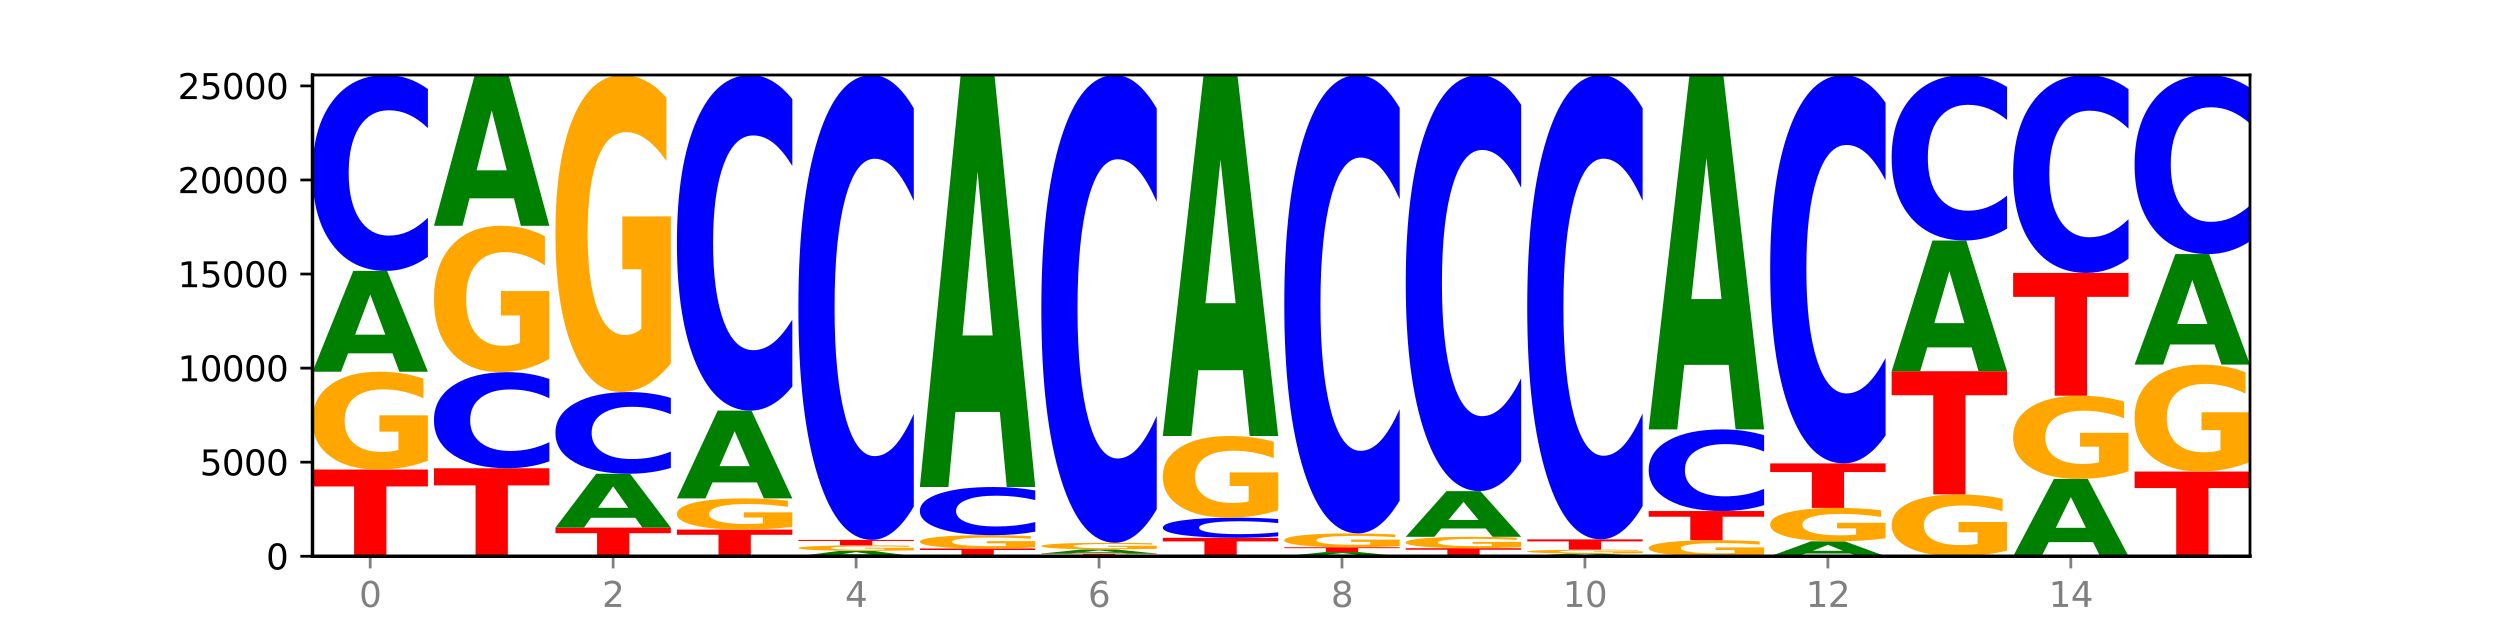 <?xml version="1.0" encoding="utf-8" standalone="no"?>
<!DOCTYPE svg PUBLIC "-//W3C//DTD SVG 1.1//EN"
  "http://www.w3.org/Graphics/SVG/1.1/DTD/svg11.dtd">
<svg xmlns:xlink="http://www.w3.org/1999/xlink" width="720pt" height="180pt" viewBox="0 0 720 180" xmlns="http://www.w3.org/2000/svg" version="1.1">
 <defs>
  <style type="text/css">*{stroke-linejoin: round; stroke-linecap: butt}</style>
 </defs>
 <g id="figure_1">
  <g id="patch_1">
   <path d="M 0 180 
L 720 180 
L 720 0 
L 0 0 
z
" style="fill: #ffffff"/>
  </g>
  <g id="axes_1">
   <g id="patch_2">
    <path d="M 90 160.2 
L 648 160.2 
L 648 21.6 
L 90 21.6 
z
" style="fill: #ffffff"/>
   </g>
   <g id="line2d_1">
    <path d="M 90 160.2 
L 648 160.2 
" clip-path="url(#pcb250b9dc8)" style="fill: none; stroke: #000000; stroke-width: 0.5; stroke-linecap: square"/>
   </g>
   <g id="patch_3">
    <path d="M 90 135.232 
L 123.235 135.232 
L 123.235 140.101 
L 111.278 140.101 
L 111.278 160.2 
L 101.98 160.2 
L 101.98 140.101 
L 90 140.101 
L 90 135.232 
z
" clip-path="url(#pcb250b9dc8)" style="fill: #ff0000"/>
   </g>
   <g id="patch_4">
    <path d="M 123.235 132.682 
Q 119.883 133.957 116.278 134.597 
Q 112.673 135.232 108.83 135.232 
Q 100.145 135.232 95.072 131.437 
Q 90 127.642 90 121.152 
Q 90 114.587 95.162 110.821 
Q 100.331 107.055 109.321 107.055 
Q 112.785 107.055 115.958 107.567 
Q 119.138 108.074 121.954 109.075 
L 121.954 114.692 
Q 119.049 113.405 116.174 112.771 
Q 113.299 112.131 110.409 112.131 
Q 105.061 112.131 102.163 114.47 
Q 99.266 116.804 99.266 121.152 
Q 99.266 125.459 102.059 127.811 
Q 104.852 130.156 109.992 130.156 
Q 111.392 130.156 112.591 130.022 
Q 113.79 129.883 114.744 129.592 
L 114.744 124.318 
L 109.269 124.318 
L 109.269 119.621 
L 123.235 119.621 
L 123.235 132.682 
z
" clip-path="url(#pcb250b9dc8)" style="fill: #ffa600"/>
   </g>
   <g id="patch_5">
    <path d="M 113.022 101.766 
L 100.24 101.766 
L 98.222 107.055 
L 90 107.055 
L 101.742 78.017 
L 111.493 78.017 
L 123.235 107.055 
L 115.02 107.055 
L 113.022 101.766 
z
M 102.279 96.376 
L 110.963 96.376 
L 106.628 84.826 
L 102.279 96.376 
z
" clip-path="url(#pcb250b9dc8)" style="fill: #008000"/>
   </g>
   <g id="patch_6">
    <path d="M 123.235 73.974 
Q 120.455 75.978 117.449 76.992 
Q 114.443 78.017 111.169 78.017 
Q 101.405 78.017 95.702 70.419 
Q 90 62.821 90 49.826 
Q 90 36.785 95.702 29.198 
Q 101.405 21.6 111.169 21.6 
Q 114.443 21.6 117.449 22.626 
Q 120.455 23.639 123.235 25.644 
L 123.235 36.89 
Q 120.43 34.233 117.708 32.998 
Q 114.987 31.762 111.981 31.762 
Q 106.588 31.762 103.498 36.576 
Q 100.417 41.377 100.417 49.826 
Q 100.417 58.24 103.498 63.054 
Q 106.588 67.855 111.981 67.855 
Q 114.987 67.855 117.708 66.62 
Q 120.43 65.373 123.235 62.716 
L 123.235 73.974 
z
" clip-path="url(#pcb250b9dc8)" style="fill: #0000ff"/>
   </g>
   <g id="patch_7">
    <path d="M 124.984 134.858 
L 158.219 134.858 
L 158.219 139.8 
L 146.263 139.8 
L 146.263 160.2 
L 136.964 160.2 
L 136.964 139.8 
L 124.984 139.8 
L 124.984 134.858 
z
" clip-path="url(#pcb250b9dc8)" style="fill: #ff0000"/>
   </g>
   <g id="patch_8">
    <path d="M 158.219 132.874 
Q 155.439 133.857 152.433 134.355 
Q 149.427 134.858 146.153 134.858 
Q 136.389 134.858 130.687 131.13 
Q 124.984 127.402 124.984 121.027 
Q 124.984 114.63 130.687 110.908 
Q 136.389 107.18 146.153 107.18 
Q 149.427 107.18 152.433 107.683 
Q 155.439 108.18 158.219 109.164 
L 158.219 114.681 
Q 155.414 113.378 152.693 112.771 
Q 149.971 112.165 146.965 112.165 
Q 141.573 112.165 138.483 114.527 
Q 135.401 116.882 135.401 121.027 
Q 135.401 125.155 138.483 127.517 
Q 141.573 129.872 146.965 129.872 
Q 149.971 129.872 152.693 129.266 
Q 155.414 128.654 158.219 127.351 
L 158.219 132.874 
z
" clip-path="url(#pcb250b9dc8)" style="fill: #0000ff"/>
   </g>
   <g id="patch_9">
    <path d="M 158.219 103.366 
Q 154.868 105.273 151.263 106.231 
Q 147.657 107.18 143.814 107.18 
Q 135.129 107.18 130.057 101.503 
Q 124.984 95.826 124.984 86.118 
Q 124.984 76.296 130.146 70.663 
Q 135.315 65.029 144.306 65.029 
Q 147.769 65.029 150.942 65.796 
Q 154.123 66.553 156.938 68.051 
L 156.938 76.453 
Q 154.033 74.529 151.158 73.58 
Q 148.283 72.622 145.393 72.622 
Q 140.045 72.622 137.148 76.122 
Q 134.25 79.614 134.25 86.118 
Q 134.25 92.561 137.043 96.078 
Q 139.837 99.587 144.976 99.587 
Q 146.376 99.587 147.576 99.387 
Q 148.775 99.178 149.728 98.743 
L 149.728 90.854 
L 144.254 90.854 
L 144.254 83.828 
L 158.219 83.828 
L 158.219 103.366 
z
" clip-path="url(#pcb250b9dc8)" style="fill: #ffa600"/>
   </g>
   <g id="patch_10">
    <path d="M 148.006 57.118 
L 135.225 57.118 
L 133.206 65.029 
L 124.984 65.029 
L 136.726 21.6 
L 146.477 21.6 
L 158.219 65.029 
L 150.004 65.029 
L 148.006 57.118 
z
M 137.263 49.057 
L 145.947 49.057 
L 141.612 31.783 
L 137.263 49.057 
z
" clip-path="url(#pcb250b9dc8)" style="fill: #008000"/>
   </g>
   <g id="patch_11">
    <path d="M 159.969 151.948 
L 193.204 151.948 
L 193.204 153.557 
L 181.247 153.557 
L 181.247 160.2 
L 171.949 160.2 
L 171.949 153.557 
L 159.969 153.557 
L 159.969 151.948 
z
" clip-path="url(#pcb250b9dc8)" style="fill: #ff0000"/>
   </g>
   <g id="patch_12">
    <path d="M 182.991 149.123 
L 170.209 149.123 
L 168.191 151.948 
L 159.969 151.948 
L 171.711 136.44 
L 181.462 136.44 
L 193.204 151.948 
L 184.988 151.948 
L 182.991 149.123 
z
M 172.248 146.244 
L 180.932 146.244 
L 176.596 140.076 
L 172.248 146.244 
z
" clip-path="url(#pcb250b9dc8)" style="fill: #008000"/>
   </g>
   <g id="patch_13">
    <path d="M 193.204 134.753 
Q 190.424 135.589 187.418 136.012 
Q 184.411 136.44 181.137 136.44 
Q 171.374 136.44 165.671 133.271 
Q 159.969 130.102 159.969 124.684 
Q 159.969 119.245 165.671 116.081 
Q 171.374 112.913 181.137 112.913 
Q 184.411 112.913 187.418 113.34 
Q 190.424 113.763 193.204 114.599 
L 193.204 119.289 
Q 190.399 118.181 187.677 117.666 
Q 184.956 117.151 181.95 117.151 
Q 176.557 117.151 173.467 119.158 
Q 170.386 121.16 170.386 124.684 
Q 170.386 128.192 173.467 130.2 
Q 176.557 132.202 181.95 132.202 
Q 184.956 132.202 187.677 131.687 
Q 190.399 131.167 193.204 130.059 
L 193.204 134.753 
z
" clip-path="url(#pcb250b9dc8)" style="fill: #0000ff"/>
   </g>
   <g id="patch_14">
    <path d="M 193.204 104.651 
Q 189.852 108.782 186.247 110.857 
Q 182.642 112.913 178.798 112.913 
Q 170.113 112.913 165.041 100.614 
Q 159.969 88.316 159.969 67.285 
Q 159.969 46.008 165.13 33.804 
Q 170.3 21.6 179.29 21.6 
Q 182.754 21.6 185.927 23.26 
Q 189.107 24.901 191.923 28.145 
L 191.923 46.347 
Q 189.018 42.179 186.143 40.123 
Q 183.267 38.048 180.377 38.048 
Q 175.029 38.048 172.132 45.631 
Q 169.235 53.194 169.235 67.285 
Q 169.235 81.243 172.028 88.863 
Q 174.821 96.465 179.96 96.465 
Q 181.361 96.465 182.56 96.031 
Q 183.759 95.578 184.712 94.635 
L 184.712 77.546 
L 179.238 77.546 
L 179.238 62.324 
L 193.204 62.324 
L 193.204 104.651 
z
" clip-path="url(#pcb250b9dc8)" style="fill: #ffa600"/>
   </g>
   <g id="patch_15">
    <path d="M 194.953 152.527 
L 228.188 152.527 
L 228.188 154.024 
L 216.231 154.024 
L 216.231 160.2 
L 206.933 160.2 
L 206.933 154.024 
L 194.953 154.024 
L 194.953 152.527 
z
" clip-path="url(#pcb250b9dc8)" style="fill: #ff0000"/>
   </g>
   <g id="patch_16">
    <path d="M 228.188 151.714 
Q 224.836 152.12 221.231 152.325 
Q 217.626 152.527 213.783 152.527 
Q 205.098 152.527 200.025 151.316 
Q 194.953 150.105 194.953 148.033 
Q 194.953 145.937 200.115 144.735 
Q 205.284 143.533 214.274 143.533 
Q 217.738 143.533 220.911 143.696 
Q 224.091 143.858 226.907 144.177 
L 226.907 145.97 
Q 224.002 145.56 221.127 145.357 
Q 218.252 145.153 215.362 145.153 
Q 210.014 145.153 207.116 145.9 
Q 204.219 146.645 204.219 148.033 
Q 204.219 149.408 207.012 150.158 
Q 209.805 150.907 214.945 150.907 
Q 216.345 150.907 217.544 150.864 
Q 218.743 150.82 219.697 150.727 
L 219.697 149.044 
L 214.222 149.044 
L 214.222 147.544 
L 228.188 147.544 
L 228.188 151.714 
z
" clip-path="url(#pcb250b9dc8)" style="fill: #ffa600"/>
   </g>
   <g id="patch_17">
    <path d="M 217.975 138.929 
L 205.193 138.929 
L 203.175 143.533 
L 194.953 143.533 
L 206.695 118.261 
L 216.446 118.261 
L 228.188 143.533 
L 219.973 143.533 
L 217.975 138.929 
z
M 207.232 134.238 
L 215.916 134.238 
L 211.581 124.186 
L 207.232 134.238 
z
" clip-path="url(#pcb250b9dc8)" style="fill: #008000"/>
   </g>
   <g id="patch_18">
    <path d="M 228.188 111.332 
Q 225.408 114.767 222.402 116.504 
Q 219.396 118.261 216.122 118.261 
Q 206.358 118.261 200.655 105.242 
Q 194.953 92.224 194.953 69.96 
Q 194.953 47.617 200.655 34.619 
Q 206.358 21.6 216.122 21.6 
Q 219.396 21.6 222.402 23.357 
Q 225.408 25.094 228.188 28.529 
L 228.188 47.797 
Q 225.383 43.244 222.661 41.128 
Q 219.94 39.011 216.934 39.011 
Q 211.541 39.011 208.451 47.258 
Q 205.37 55.484 205.37 69.96 
Q 205.37 84.377 208.451 92.623 
Q 211.541 100.849 216.934 100.849 
Q 219.94 100.849 222.661 98.733 
Q 225.383 96.596 228.188 92.044 
L 228.188 111.332 
z
" clip-path="url(#pcb250b9dc8)" style="fill: #0000ff"/>
   </g>
   <g id="patch_19">
    <path d="M 252.959 159.917 
L 240.178 159.917 
L 238.159 160.2 
L 229.937 160.2 
L 241.679 158.645 
L 251.43 158.645 
L 263.172 160.2 
L 254.957 160.2 
L 252.959 159.917 
z
M 242.216 159.628 
L 250.9 159.628 
L 246.565 159.01 
L 242.216 159.628 
z
" clip-path="url(#pcb250b9dc8)" style="fill: #008000"/>
   </g>
   <g id="patch_20">
    <path d="M 263.172 158.502 
Q 259.821 158.574 256.216 158.609 
Q 252.61 158.645 248.767 158.645 
Q 240.082 158.645 235.01 158.433 
Q 229.937 158.22 229.937 157.857 
Q 229.937 157.49 235.099 157.279 
Q 240.268 157.068 249.259 157.068 
Q 252.722 157.068 255.895 157.097 
Q 259.076 157.125 261.891 157.181 
L 261.891 157.495 
Q 258.986 157.423 256.111 157.388 
Q 253.236 157.352 250.346 157.352 
Q 244.998 157.352 242.101 157.483 
Q 239.203 157.614 239.203 157.857 
Q 239.203 158.098 241.996 158.23 
Q 244.79 158.361 249.929 158.361 
Q 251.329 158.361 252.529 158.353 
Q 253.728 158.346 254.681 158.329 
L 254.681 158.034 
L 249.207 158.034 
L 249.207 157.771 
L 263.172 157.771 
L 263.172 158.502 
z
" clip-path="url(#pcb250b9dc8)" style="fill: #ffa600"/>
   </g>
   <g id="patch_21">
    <path d="M 229.937 155.486 
L 263.172 155.486 
L 263.172 155.794 
L 251.216 155.794 
L 251.216 157.068 
L 241.917 157.068 
L 241.917 155.794 
L 229.937 155.794 
L 229.937 155.486 
z
" clip-path="url(#pcb250b9dc8)" style="fill: #ff0000"/>
   </g>
   <g id="patch_22">
    <path d="M 263.172 145.889 
Q 260.392 150.646 257.386 153.052 
Q 254.38 155.486 251.106 155.486 
Q 241.342 155.486 235.64 137.454 
Q 229.937 119.422 229.937 88.584 
Q 229.937 57.637 235.64 39.632 
Q 241.342 21.6 251.106 21.6 
Q 254.38 21.6 257.386 24.034 
Q 260.392 26.44 263.172 31.197 
L 263.172 57.886 
Q 260.367 51.58 257.646 48.648 
Q 254.924 45.717 251.918 45.717 
Q 246.526 45.717 243.436 57.139 
Q 240.354 68.533 240.354 88.584 
Q 240.354 108.553 243.436 119.975 
Q 246.526 131.369 251.918 131.369 
Q 254.924 131.369 257.646 128.438 
Q 260.367 125.478 263.172 119.173 
L 263.172 145.889 
z
" clip-path="url(#pcb250b9dc8)" style="fill: #0000ff"/>
   </g>
   <g id="patch_23">
    <path d="M 264.922 157.962 
L 298.157 157.962 
L 298.157 158.399 
L 286.2 158.399 
L 286.2 160.2 
L 276.902 160.2 
L 276.902 158.399 
L 264.922 158.399 
L 264.922 157.962 
z
" clip-path="url(#pcb250b9dc8)" style="fill: #ff0000"/>
   </g>
   <g id="patch_24">
    <path d="M 298.157 157.615 
Q 294.805 157.789 291.2 157.876 
Q 287.595 157.962 283.751 157.962 
Q 275.066 157.962 269.994 157.445 
Q 264.922 156.929 264.922 156.045 
Q 264.922 155.151 270.083 154.639 
Q 275.253 154.126 284.243 154.126 
Q 287.707 154.126 290.88 154.196 
Q 294.06 154.265 296.876 154.401 
L 296.876 155.166 
Q 293.971 154.99 291.096 154.904 
Q 288.22 154.817 285.33 154.817 
Q 279.982 154.817 277.085 155.135 
Q 274.188 155.453 274.188 156.045 
Q 274.188 156.632 276.981 156.952 
Q 279.774 157.271 284.913 157.271 
Q 286.314 157.271 287.513 157.253 
Q 288.712 157.234 289.665 157.194 
L 289.665 156.476 
L 284.191 156.476 
L 284.191 155.837 
L 298.157 155.837 
L 298.157 157.615 
z
" clip-path="url(#pcb250b9dc8)" style="fill: #ffa600"/>
   </g>
   <g id="patch_25">
    <path d="M 298.157 153.132 
Q 295.377 153.625 292.371 153.874 
Q 289.364 154.126 286.09 154.126 
Q 276.327 154.126 270.624 152.258 
Q 264.922 150.391 264.922 147.197 
Q 264.922 143.992 270.624 142.127 
Q 276.327 140.26 286.09 140.26 
Q 289.364 140.26 292.371 140.512 
Q 295.377 140.761 298.157 141.254 
L 298.157 144.018 
Q 295.352 143.365 292.63 143.061 
Q 289.909 142.758 286.903 142.758 
Q 281.51 142.758 278.42 143.94 
Q 275.338 145.121 275.338 147.197 
Q 275.338 149.265 278.42 150.448 
Q 281.51 151.628 286.903 151.628 
Q 289.909 151.628 292.63 151.325 
Q 295.352 151.018 298.157 150.365 
L 298.157 153.132 
z
" clip-path="url(#pcb250b9dc8)" style="fill: #0000ff"/>
   </g>
   <g id="patch_26">
    <path d="M 287.944 118.644 
L 275.162 118.644 
L 273.144 140.26 
L 264.922 140.26 
L 276.664 21.6 
L 286.415 21.6 
L 298.157 140.26 
L 289.941 140.26 
L 287.944 118.644 
z
M 277.2 96.621 
L 285.885 96.621 
L 281.549 49.421 
L 277.2 96.621 
z
" clip-path="url(#pcb250b9dc8)" style="fill: #008000"/>
   </g>
   <g id="patch_27">
    <path d="M 299.906 159.431 
L 333.141 159.431 
L 333.141 159.581 
L 321.184 159.581 
L 321.184 160.2 
L 311.886 160.2 
L 311.886 159.581 
L 299.906 159.581 
L 299.906 159.431 
z
" clip-path="url(#pcb250b9dc8)" style="fill: #ff0000"/>
   </g>
   <g id="patch_28">
    <path d="M 322.928 159.212 
L 310.146 159.212 
L 308.128 159.431 
L 299.906 159.431 
L 311.648 158.233 
L 321.399 158.233 
L 333.141 159.431 
L 324.926 159.431 
L 322.928 159.212 
z
M 312.185 158.99 
L 320.869 158.99 
L 316.534 158.514 
L 312.185 158.99 
z
" clip-path="url(#pcb250b9dc8)" style="fill: #008000"/>
   </g>
   <g id="patch_29">
    <path d="M 333.141 158.06 
Q 329.789 158.147 326.184 158.19 
Q 322.579 158.233 318.736 158.233 
Q 310.051 158.233 304.978 157.975 
Q 299.906 157.718 299.906 157.277 
Q 299.906 156.832 305.068 156.576 
Q 310.237 156.32 319.227 156.32 
Q 322.691 156.32 325.864 156.355 
Q 329.044 156.389 331.86 156.457 
L 331.86 156.839 
Q 328.955 156.751 326.08 156.708 
Q 323.205 156.665 320.315 156.665 
Q 314.967 156.665 312.069 156.824 
Q 309.172 156.982 309.172 157.277 
Q 309.172 157.57 311.965 157.729 
Q 314.758 157.889 319.898 157.889 
Q 321.298 157.889 322.497 157.879 
Q 323.696 157.87 324.65 157.85 
L 324.65 157.492 
L 319.175 157.492 
L 319.175 157.173 
L 333.141 157.173 
L 333.141 158.06 
z
" clip-path="url(#pcb250b9dc8)" style="fill: #ffa600"/>
   </g>
   <g id="patch_30">
    <path d="M 333.141 146.664 
Q 330.361 151.45 327.355 153.871 
Q 324.349 156.32 321.075 156.32 
Q 311.311 156.32 305.608 138.176 
Q 299.906 120.031 299.906 89.002 
Q 299.906 57.861 305.608 39.745 
Q 311.311 21.6 321.075 21.6 
Q 324.349 21.6 327.355 24.049 
Q 330.361 26.47 333.141 31.257 
L 333.141 58.112 
Q 330.336 51.767 327.614 48.817 
Q 324.893 45.867 321.887 45.867 
Q 316.494 45.867 313.404 57.36 
Q 310.323 68.826 310.323 89.002 
Q 310.323 109.094 313.404 120.588 
Q 316.494 132.053 321.887 132.053 
Q 324.893 132.053 327.614 129.104 
Q 330.336 126.126 333.141 119.781 
L 333.141 146.664 
z
" clip-path="url(#pcb250b9dc8)" style="fill: #0000ff"/>
   </g>
   <g id="patch_31">
    <path d="M 334.89 154.879 
L 368.125 154.879 
L 368.125 155.917 
L 356.168 155.917 
L 356.168 160.2 
L 346.87 160.2 
L 346.87 155.917 
L 334.89 155.917 
L 334.89 154.879 
z
" clip-path="url(#pcb250b9dc8)" style="fill: #ff0000"/>
   </g>
   <g id="patch_32">
    <path d="M 368.125 154.463 
Q 365.345 154.669 362.339 154.774 
Q 359.333 154.879 356.059 154.879 
Q 346.295 154.879 340.593 154.098 
Q 334.89 153.317 334.89 151.982 
Q 334.89 150.642 340.593 149.862 
Q 346.295 149.081 356.059 149.081 
Q 359.333 149.081 362.339 149.187 
Q 365.345 149.291 368.125 149.497 
L 368.125 150.653 
Q 365.32 150.379 362.599 150.253 
Q 359.877 150.126 356.871 150.126 
Q 351.479 150.126 348.389 150.62 
Q 345.307 151.114 345.307 151.982 
Q 345.307 152.847 348.389 153.341 
Q 351.479 153.835 356.871 153.835 
Q 359.877 153.835 362.599 153.708 
Q 365.32 153.58 368.125 153.307 
L 368.125 154.463 
z
" clip-path="url(#pcb250b9dc8)" style="fill: #0000ff"/>
   </g>
   <g id="patch_33">
    <path d="M 368.125 146.954 
Q 364.774 148.017 361.169 148.552 
Q 357.563 149.081 353.72 149.081 
Q 345.035 149.081 339.963 145.914 
Q 334.89 142.747 334.89 137.33 
Q 334.89 131.851 340.052 128.708 
Q 345.221 125.565 354.212 125.565 
Q 357.675 125.565 360.848 125.992 
Q 364.029 126.415 366.844 127.251 
L 366.844 131.938 
Q 363.939 130.865 361.064 130.335 
Q 358.189 129.801 355.299 129.801 
Q 349.951 129.801 347.054 131.754 
Q 344.156 133.702 344.156 137.33 
Q 344.156 140.925 346.949 142.888 
Q 349.743 144.845 354.882 144.845 
Q 356.282 144.845 357.482 144.734 
Q 358.681 144.617 359.634 144.374 
L 359.634 139.973 
L 354.159 139.973 
L 354.159 136.053 
L 368.125 136.053 
L 368.125 146.954 
z
" clip-path="url(#pcb250b9dc8)" style="fill: #ffa600"/>
   </g>
   <g id="patch_34">
    <path d="M 357.912 106.626 
L 345.131 106.626 
L 343.112 125.565 
L 334.89 125.565 
L 346.632 21.6 
L 356.383 21.6 
L 368.125 125.565 
L 359.91 125.565 
L 357.912 106.626 
z
M 347.169 87.33 
L 355.853 87.33 
L 351.518 45.976 
L 347.169 87.33 
z
" clip-path="url(#pcb250b9dc8)" style="fill: #008000"/>
   </g>
   <g id="patch_35">
    <path d="M 392.897 159.979 
L 380.115 159.979 
L 378.097 160.2 
L 369.875 160.2 
L 381.617 158.986 
L 391.368 158.986 
L 403.11 160.2 
L 394.894 160.2 
L 392.897 159.979 
z
M 382.153 159.754 
L 390.838 159.754 
L 386.502 159.271 
L 382.153 159.754 
z
" clip-path="url(#pcb250b9dc8)" style="fill: #008000"/>
   </g>
   <g id="patch_36">
    <path d="M 369.875 157.605 
L 403.11 157.605 
L 403.11 157.874 
L 391.153 157.874 
L 391.153 158.986 
L 381.855 158.986 
L 381.855 157.874 
L 369.875 157.874 
L 369.875 157.605 
z
" clip-path="url(#pcb250b9dc8)" style="fill: #ff0000"/>
   </g>
   <g id="patch_37">
    <path d="M 403.11 157.244 
Q 399.758 157.424 396.153 157.515 
Q 392.548 157.605 388.704 157.605 
Q 380.019 157.605 374.947 157.068 
Q 369.875 156.532 369.875 155.614 
Q 369.875 154.686 375.036 154.154 
Q 380.206 153.622 389.196 153.622 
Q 392.66 153.622 395.833 153.694 
Q 399.013 153.766 401.829 153.907 
L 401.829 154.701 
Q 398.924 154.519 396.049 154.43 
Q 393.173 154.339 390.283 154.339 
Q 384.935 154.339 382.038 154.67 
Q 379.141 155 379.141 155.614 
Q 379.141 156.223 381.934 156.556 
Q 384.727 156.887 389.866 156.887 
Q 391.267 156.887 392.466 156.868 
Q 393.665 156.848 394.618 156.807 
L 394.618 156.062 
L 389.144 156.062 
L 389.144 155.398 
L 403.11 155.398 
L 403.11 157.244 
z
" clip-path="url(#pcb250b9dc8)" style="fill: #ffa600"/>
   </g>
   <g id="patch_38">
    <path d="M 403.11 144.159 
Q 400.33 148.849 397.324 151.222 
Q 394.317 153.622 391.043 153.622 
Q 381.28 153.622 375.577 135.841 
Q 369.875 118.06 369.875 87.652 
Q 369.875 57.135 375.577 39.381 
Q 381.28 21.6 391.043 21.6 
Q 394.317 21.6 397.324 24 
Q 400.33 26.373 403.11 31.063 
L 403.11 57.38 
Q 400.305 51.162 397.583 48.272 
Q 394.862 45.381 391.856 45.381 
Q 386.463 45.381 383.373 56.644 
Q 380.291 67.88 380.291 87.652 
Q 380.291 107.342 383.373 118.605 
Q 386.463 129.841 391.856 129.841 
Q 394.862 129.841 397.583 126.95 
Q 400.305 124.032 403.11 117.814 
L 403.11 144.159 
z
" clip-path="url(#pcb250b9dc8)" style="fill: #0000ff"/>
   </g>
   <g id="patch_39">
    <path d="M 404.859 157.875 
L 438.094 157.875 
L 438.094 158.329 
L 426.137 158.329 
L 426.137 160.2 
L 416.839 160.2 
L 416.839 158.329 
L 404.859 158.329 
L 404.859 157.875 
z
" clip-path="url(#pcb250b9dc8)" style="fill: #ff0000"/>
   </g>
   <g id="patch_40">
    <path d="M 438.094 157.579 
Q 434.742 157.727 431.137 157.802 
Q 427.532 157.875 423.689 157.875 
Q 415.004 157.875 409.931 157.434 
Q 404.859 156.992 404.859 156.237 
Q 404.859 155.474 410.021 155.035 
Q 415.19 154.597 424.18 154.597 
Q 427.644 154.597 430.817 154.657 
Q 433.997 154.716 436.813 154.832 
L 436.813 155.486 
Q 433.908 155.336 431.033 155.262 
Q 428.158 155.188 425.268 155.188 
Q 419.92 155.188 417.022 155.46 
Q 414.125 155.732 414.125 156.237 
Q 414.125 156.738 416.918 157.012 
Q 419.711 157.285 424.851 157.285 
Q 426.251 157.285 427.45 157.269 
Q 428.649 157.253 429.603 157.219 
L 429.603 156.606 
L 424.128 156.606 
L 424.128 156.059 
L 438.094 156.059 
L 438.094 157.579 
z
" clip-path="url(#pcb250b9dc8)" style="fill: #ffa600"/>
   </g>
   <g id="patch_41">
    <path d="M 427.881 152.201 
L 415.099 152.201 
L 413.081 154.597 
L 404.859 154.597 
L 416.601 141.441 
L 426.352 141.441 
L 438.094 154.597 
L 429.879 154.597 
L 427.881 152.201 
z
M 417.138 149.759 
L 425.822 149.759 
L 421.487 144.526 
L 417.138 149.759 
z
" clip-path="url(#pcb250b9dc8)" style="fill: #008000"/>
   </g>
   <g id="patch_42">
    <path d="M 438.094 132.851 
Q 435.314 137.109 432.308 139.263 
Q 429.302 141.441 426.028 141.441 
Q 416.264 141.441 410.561 125.301 
Q 404.859 109.16 404.859 81.558 
Q 404.859 53.856 410.561 37.741 
Q 416.264 21.6 426.028 21.6 
Q 429.302 21.6 432.308 23.778 
Q 435.314 25.932 438.094 30.19 
L 438.094 54.079 
Q 435.289 48.435 432.567 45.811 
Q 429.846 43.187 426.84 43.187 
Q 421.447 43.187 418.357 53.411 
Q 415.276 63.61 415.276 81.558 
Q 415.276 99.431 418.357 109.655 
Q 421.447 119.854 426.84 119.854 
Q 429.846 119.854 432.567 117.23 
Q 435.289 114.581 438.094 108.937 
L 438.094 132.851 
z
" clip-path="url(#pcb250b9dc8)" style="fill: #0000ff"/>
   </g>
   <g id="patch_43">
    <path d="M 462.865 160.056 
L 450.084 160.056 
L 448.065 160.2 
L 439.843 160.2 
L 451.585 159.409 
L 461.336 159.409 
L 473.078 160.2 
L 464.863 160.2 
L 462.865 160.056 
z
M 452.122 159.909 
L 460.806 159.909 
L 456.471 159.594 
L 452.122 159.909 
z
" clip-path="url(#pcb250b9dc8)" style="fill: #008000"/>
   </g>
   <g id="patch_44">
    <path d="M 473.078 159.308 
Q 469.727 159.359 466.121 159.384 
Q 462.516 159.409 458.673 159.409 
Q 449.988 159.409 444.916 159.259 
Q 439.843 159.11 439.843 158.854 
Q 439.843 158.595 445.005 158.447 
Q 450.174 158.298 459.165 158.298 
Q 462.628 158.298 465.801 158.318 
Q 468.982 158.338 471.797 158.378 
L 471.797 158.599 
Q 468.892 158.548 466.017 158.523 
Q 463.142 158.498 460.252 158.498 
Q 454.904 158.498 452.007 158.59 
Q 449.109 158.682 449.109 158.854 
Q 449.109 159.024 451.902 159.116 
Q 454.696 159.209 459.835 159.209 
Q 461.235 159.209 462.434 159.204 
Q 463.634 159.198 464.587 159.187 
L 464.587 158.979 
L 459.112 158.979 
L 459.112 158.793 
L 473.078 158.793 
L 473.078 159.308 
z
" clip-path="url(#pcb250b9dc8)" style="fill: #ffa600"/>
   </g>
   <g id="patch_45">
    <path d="M 439.843 155.34 
L 473.078 155.34 
L 473.078 155.917 
L 461.121 155.917 
L 461.121 158.298 
L 451.823 158.298 
L 451.823 155.917 
L 439.843 155.917 
L 439.843 155.34 
z
" clip-path="url(#pcb250b9dc8)" style="fill: #ff0000"/>
   </g>
   <g id="patch_46">
    <path d="M 473.078 145.753 
Q 470.298 150.505 467.292 152.908 
Q 464.286 155.34 461.012 155.34 
Q 451.248 155.34 445.546 137.327 
Q 439.843 119.315 439.843 88.511 
Q 439.843 57.597 445.546 39.612 
Q 451.248 21.6 461.012 21.6 
Q 464.286 21.6 467.292 24.031 
Q 470.298 26.435 473.078 31.186 
L 473.078 57.846 
Q 470.273 51.547 467.552 48.619 
Q 464.83 45.69 461.824 45.69 
Q 456.432 45.69 453.342 57.1 
Q 450.26 68.482 450.26 88.511 
Q 450.26 108.458 453.342 119.867 
Q 456.432 131.249 461.824 131.249 
Q 464.83 131.249 467.552 128.321 
Q 470.273 125.365 473.078 119.066 
L 473.078 145.753 
z
" clip-path="url(#pcb250b9dc8)" style="fill: #0000ff"/>
   </g>
   <g id="patch_47">
    <path d="M 508.063 159.782 
Q 504.711 159.991 501.106 160.096 
Q 497.501 160.2 493.657 160.2 
Q 484.972 160.2 479.9 159.578 
Q 474.828 158.956 474.828 157.893 
Q 474.828 156.817 479.989 156.2 
Q 485.159 155.583 494.149 155.583 
Q 497.612 155.583 500.786 155.667 
Q 503.966 155.75 506.782 155.914 
L 506.782 156.835 
Q 503.877 156.624 501.002 156.52 
Q 498.126 156.415 495.236 156.415 
Q 489.888 156.415 486.991 156.798 
Q 484.093 157.181 484.093 157.893 
Q 484.093 158.599 486.887 158.984 
Q 489.68 159.368 494.819 159.368 
Q 496.22 159.368 497.419 159.346 
Q 498.618 159.324 499.571 159.276 
L 499.571 158.412 
L 494.097 158.412 
L 494.097 157.642 
L 508.063 157.642 
L 508.063 159.782 
z
" clip-path="url(#pcb250b9dc8)" style="fill: #ffa600"/>
   </g>
   <g id="patch_48">
    <path d="M 474.828 147.179 
L 508.063 147.179 
L 508.063 148.818 
L 496.106 148.818 
L 496.106 155.583 
L 486.808 155.583 
L 486.808 148.818 
L 474.828 148.818 
L 474.828 147.179 
z
" clip-path="url(#pcb250b9dc8)" style="fill: #ff0000"/>
   </g>
   <g id="patch_49">
    <path d="M 508.063 145.494 
Q 505.283 146.329 502.276 146.752 
Q 499.27 147.179 495.996 147.179 
Q 486.233 147.179 480.53 144.013 
Q 474.828 140.846 474.828 135.431 
Q 474.828 129.997 480.53 126.835 
Q 486.233 123.668 495.996 123.668 
Q 499.27 123.668 502.276 124.096 
Q 505.283 124.518 508.063 125.354 
L 508.063 130.04 
Q 505.258 128.933 502.536 128.418 
Q 499.815 127.903 496.808 127.903 
Q 491.416 127.903 488.326 129.909 
Q 485.244 131.91 485.244 135.431 
Q 485.244 138.938 488.326 140.943 
Q 491.416 142.944 496.808 142.944 
Q 499.815 142.944 502.536 142.43 
Q 505.258 141.91 508.063 140.803 
L 508.063 145.494 
z
" clip-path="url(#pcb250b9dc8)" style="fill: #0000ff"/>
   </g>
   <g id="patch_50">
    <path d="M 497.85 105.075 
L 485.068 105.075 
L 483.05 123.668 
L 474.828 123.668 
L 486.57 21.6 
L 496.321 21.6 
L 508.063 123.668 
L 499.847 123.668 
L 497.85 105.075 
z
M 487.106 86.131 
L 495.791 86.131 
L 491.455 45.531 
L 487.106 86.131 
z
" clip-path="url(#pcb250b9dc8)" style="fill: #008000"/>
   </g>
   <g id="patch_51">
    <path d="M 532.834 159.418 
L 520.052 159.418 
L 518.034 160.2 
L 509.812 160.2 
L 521.554 155.909 
L 531.305 155.909 
L 543.047 160.2 
L 534.832 160.2 
L 532.834 159.418 
z
M 522.091 158.622 
L 530.775 158.622 
L 526.44 156.915 
L 522.091 158.622 
z
" clip-path="url(#pcb250b9dc8)" style="fill: #008000"/>
   </g>
   <g id="patch_52">
    <path d="M 543.047 155.037 
Q 539.695 155.473 536.09 155.692 
Q 532.485 155.909 528.642 155.909 
Q 519.957 155.909 514.884 154.611 
Q 509.812 153.313 509.812 151.094 
Q 509.812 148.85 514.974 147.562 
Q 520.143 146.274 529.133 146.274 
Q 532.597 146.274 535.77 146.45 
Q 538.95 146.623 541.766 146.965 
L 541.766 148.885 
Q 538.861 148.446 535.986 148.229 
Q 533.111 148.01 530.221 148.01 
Q 524.873 148.01 521.975 148.81 
Q 519.078 149.608 519.078 151.094 
Q 519.078 152.567 521.871 153.371 
Q 524.664 154.173 529.804 154.173 
Q 531.204 154.173 532.403 154.127 
Q 533.602 154.08 534.556 153.98 
L 534.556 152.177 
L 529.081 152.177 
L 529.081 150.571 
L 543.047 150.571 
L 543.047 155.037 
z
" clip-path="url(#pcb250b9dc8)" style="fill: #ffa600"/>
   </g>
   <g id="patch_53">
    <path d="M 509.812 133.46 
L 543.047 133.46 
L 543.047 135.959 
L 531.09 135.959 
L 531.09 146.274 
L 521.792 146.274 
L 521.792 135.959 
L 509.812 135.959 
L 509.812 133.46 
z
" clip-path="url(#pcb250b9dc8)" style="fill: #ff0000"/>
   </g>
   <g id="patch_54">
    <path d="M 543.047 125.442 
Q 540.267 129.416 537.261 131.426 
Q 534.255 133.46 530.981 133.46 
Q 521.217 133.46 515.514 118.394 
Q 509.812 103.328 509.812 77.564 
Q 509.812 51.708 515.514 36.666 
Q 521.217 21.6 530.981 21.6 
Q 534.255 21.6 537.261 23.633 
Q 540.267 25.644 543.047 29.618 
L 543.047 51.916 
Q 540.242 46.648 537.52 44.198 
Q 534.799 41.749 531.793 41.749 
Q 526.4 41.749 523.31 51.292 
Q 520.229 60.812 520.229 77.564 
Q 520.229 94.248 523.31 103.791 
Q 526.4 113.311 531.793 113.311 
Q 534.799 113.311 537.52 110.861 
Q 540.242 108.389 543.047 103.121 
L 543.047 125.442 
z
" clip-path="url(#pcb250b9dc8)" style="fill: #0000ff"/>
   </g>
   <g id="patch_55">
    <path d="M 578.031 158.588 
Q 574.68 159.394 571.074 159.799 
Q 567.469 160.2 563.626 160.2 
Q 554.941 160.2 549.869 157.8 
Q 544.796 155.4 544.796 151.295 
Q 544.796 147.142 549.958 144.76 
Q 555.127 142.379 564.118 142.379 
Q 567.581 142.379 570.754 142.702 
Q 573.935 143.023 576.75 143.656 
L 576.75 147.208 
Q 573.845 146.395 570.97 145.994 
Q 568.095 145.589 565.205 145.589 
Q 559.857 145.589 556.96 147.069 
Q 554.062 148.545 554.062 151.295 
Q 554.062 154.019 556.855 155.506 
Q 559.649 156.99 564.788 156.99 
Q 566.188 156.99 567.387 156.905 
Q 568.587 156.817 569.54 156.633 
L 569.54 153.297 
L 564.065 153.297 
L 564.065 150.327 
L 578.031 150.327 
L 578.031 158.588 
z
" clip-path="url(#pcb250b9dc8)" style="fill: #ffa600"/>
   </g>
   <g id="patch_56">
    <path d="M 544.796 106.914 
L 578.031 106.914 
L 578.031 113.831 
L 566.074 113.831 
L 566.074 142.379 
L 556.776 142.379 
L 556.776 113.831 
L 544.796 113.831 
L 544.796 106.914 
z
" clip-path="url(#pcb250b9dc8)" style="fill: #ff0000"/>
   </g>
   <g id="patch_57">
    <path d="M 567.818 100.056 
L 555.037 100.056 
L 553.018 106.914 
L 544.796 106.914 
L 556.538 69.267 
L 566.289 69.267 
L 578.031 106.914 
L 569.816 106.914 
L 567.818 100.056 
z
M 557.075 93.069 
L 565.759 93.069 
L 561.424 78.094 
L 557.075 93.069 
z
" clip-path="url(#pcb250b9dc8)" style="fill: #008000"/>
   </g>
   <g id="patch_58">
    <path d="M 578.031 65.85 
Q 575.251 67.543 572.245 68.4 
Q 569.239 69.267 565.965 69.267 
Q 556.201 69.267 550.499 62.847 
Q 544.796 56.427 544.796 45.448 
Q 544.796 34.43 550.499 28.02 
Q 556.201 21.6 565.965 21.6 
Q 569.239 21.6 572.245 22.466 
Q 575.251 23.323 578.031 25.017 
L 578.031 34.519 
Q 575.226 32.274 572.505 31.23 
Q 569.783 30.186 566.777 30.186 
Q 561.384 30.186 558.295 34.253 
Q 555.213 38.309 555.213 45.448 
Q 555.213 52.557 558.295 56.624 
Q 561.384 60.681 566.777 60.681 
Q 569.783 60.681 572.505 59.637 
Q 575.226 58.583 578.031 56.338 
L 578.031 65.85 
z
" clip-path="url(#pcb250b9dc8)" style="fill: #0000ff"/>
   </g>
   <g id="patch_59">
    <path d="M 602.803 156.143 
L 590.021 156.143 
L 588.003 160.2 
L 579.781 160.2 
L 591.523 137.93 
L 601.274 137.93 
L 613.016 160.2 
L 604.8 160.2 
L 602.803 156.143 
z
M 592.059 152.01 
L 600.744 152.01 
L 596.408 143.151 
L 592.059 152.01 
z
" clip-path="url(#pcb250b9dc8)" style="fill: #008000"/>
   </g>
   <g id="patch_60">
    <path d="M 613.016 135.762 
Q 609.664 136.846 606.059 137.39 
Q 602.454 137.93 598.61 137.93 
Q 589.925 137.93 584.853 134.702 
Q 579.781 131.474 579.781 125.954 
Q 579.781 120.37 584.942 117.167 
Q 590.112 113.964 599.102 113.964 
Q 602.565 113.964 605.739 114.4 
Q 608.919 114.83 611.735 115.682 
L 611.735 120.459 
Q 608.83 119.365 605.955 118.825 
Q 603.079 118.281 600.189 118.281 
Q 594.841 118.281 591.944 120.271 
Q 589.046 122.256 589.046 125.954 
Q 589.046 129.618 591.84 131.618 
Q 594.633 133.613 599.772 133.613 
Q 601.173 133.613 602.372 133.499 
Q 603.571 133.38 604.524 133.133 
L 604.524 128.647 
L 599.05 128.647 
L 599.05 124.652 
L 613.016 124.652 
L 613.016 135.762 
z
" clip-path="url(#pcb250b9dc8)" style="fill: #ffa600"/>
   </g>
   <g id="patch_61">
    <path d="M 579.781 78.603 
L 613.016 78.603 
L 613.016 85.499 
L 601.059 85.499 
L 601.059 113.964 
L 591.761 113.964 
L 591.761 85.499 
L 579.781 85.499 
L 579.781 78.603 
z
" clip-path="url(#pcb250b9dc8)" style="fill: #ff0000"/>
   </g>
   <g id="patch_62">
    <path d="M 613.016 74.517 
Q 610.236 76.542 607.229 77.566 
Q 604.223 78.603 600.949 78.603 
Q 591.186 78.603 585.483 70.925 
Q 579.781 63.248 579.781 50.119 
Q 579.781 36.943 585.483 29.277 
Q 591.186 21.6 600.949 21.6 
Q 604.223 21.6 607.229 22.636 
Q 610.236 23.661 613.016 25.686 
L 613.016 37.049 
Q 610.21 34.364 607.489 33.116 
Q 604.768 31.868 601.761 31.868 
Q 596.369 31.868 593.279 36.731 
Q 590.197 41.582 590.197 50.119 
Q 590.197 58.621 593.279 63.484 
Q 596.369 68.335 601.761 68.335 
Q 604.768 68.335 607.489 67.087 
Q 610.21 65.827 613.016 63.142 
L 613.016 74.517 
z
" clip-path="url(#pcb250b9dc8)" style="fill: #0000ff"/>
   </g>
   <g id="patch_63">
    <path d="M 614.765 135.795 
L 648 135.795 
L 648 140.555 
L 636.043 140.555 
L 636.043 160.2 
L 626.745 160.2 
L 626.745 140.555 
L 614.765 140.555 
L 614.765 135.795 
z
" clip-path="url(#pcb250b9dc8)" style="fill: #ff0000"/>
   </g>
   <g id="patch_64">
    <path d="M 648 133.01 
Q 644.648 134.402 641.043 135.102 
Q 637.438 135.795 633.595 135.795 
Q 624.91 135.795 619.837 131.649 
Q 614.765 127.503 614.765 120.413 
Q 614.765 113.241 619.927 109.127 
Q 625.096 105.013 634.086 105.013 
Q 637.55 105.013 640.723 105.572 
Q 643.903 106.125 646.719 107.219 
L 646.719 113.355 
Q 643.814 111.95 640.939 111.257 
Q 638.064 110.557 635.174 110.557 
Q 629.826 110.557 626.928 113.114 
Q 624.031 115.663 624.031 120.413 
Q 624.031 125.119 626.824 127.688 
Q 629.617 130.25 634.757 130.25 
Q 636.157 130.25 637.356 130.104 
Q 638.555 129.951 639.509 129.633 
L 639.509 123.872 
L 634.034 123.872 
L 634.034 118.741 
L 648 118.741 
L 648 133.01 
z
" clip-path="url(#pcb250b9dc8)" style="fill: #ffa600"/>
   </g>
   <g id="patch_65">
    <path d="M 637.787 99.213 
L 625.005 99.213 
L 622.987 105.013 
L 614.765 105.013 
L 626.507 73.179 
L 636.258 73.179 
L 648 105.013 
L 639.785 105.013 
L 637.787 99.213 
z
M 627.044 93.305 
L 635.728 93.305 
L 631.393 80.643 
L 627.044 93.305 
z
" clip-path="url(#pcb250b9dc8)" style="fill: #008000"/>
   </g>
   <g id="patch_66">
    <path d="M 648 69.482 
Q 645.22 71.314 642.214 72.241 
Q 639.208 73.179 635.934 73.179 
Q 626.17 73.179 620.467 66.232 
Q 614.765 59.285 614.765 47.405 
Q 614.765 35.483 620.467 28.547 
Q 626.17 21.6 635.934 21.6 
Q 639.208 21.6 642.214 22.538 
Q 645.22 23.465 648 25.297 
L 648 35.579 
Q 645.195 33.15 642.473 32.02 
Q 639.752 30.891 636.746 30.891 
Q 631.353 30.891 628.263 35.291 
Q 625.182 39.681 625.182 47.405 
Q 625.182 55.098 628.263 59.498 
Q 631.353 63.888 636.746 63.888 
Q 639.752 63.888 642.473 62.759 
Q 645.195 61.619 648 59.189 
L 648 69.482 
z
" clip-path="url(#pcb250b9dc8)" style="fill: #0000ff"/>
   </g>
   <g id="matplotlib.axis_1">
    <g id="xtick_1">
     <g id="line2d_2">
      <defs>
       <path id="m0d3c9cd82c" d="M 0 0 
L 0 3.5 
" style="stroke: #808080; stroke-width: 0.8"/>
      </defs>
      <g>
       <use xlink:href="#m0d3c9cd82c" x="106.618" y="160.2" style="fill: #808080; stroke: #808080; stroke-width: 0.8"/>
      </g>
     </g>
     <g id="text_1">
      <!-- 0 -->
      <g style="fill: #808080" transform="translate(103.436 174.798) scale(0.1 -0.1)">
       <defs>
        <path id="DejaVuSans-30" d="M 2034 4250 
Q 1547 4250 1301 3770 
Q 1056 3291 1056 2328 
Q 1056 1369 1301 889 
Q 1547 409 2034 409 
Q 2525 409 2770 889 
Q 3016 1369 3016 2328 
Q 3016 3291 2770 3770 
Q 2525 4250 2034 4250 
z
M 2034 4750 
Q 2819 4750 3233 4129 
Q 3647 3509 3647 2328 
Q 3647 1150 3233 529 
Q 2819 -91 2034 -91 
Q 1250 -91 836 529 
Q 422 1150 422 2328 
Q 422 3509 836 4129 
Q 1250 4750 2034 4750 
z
" transform="scale(0.016)"/>
       </defs>
       <use xlink:href="#DejaVuSans-30"/>
      </g>
     </g>
    </g>
    <g id="xtick_2">
     <g id="line2d_3">
      <g>
       <use xlink:href="#m0d3c9cd82c" x="176.586" y="160.2" style="fill: #808080; stroke: #808080; stroke-width: 0.8"/>
      </g>
     </g>
     <g id="text_2">
      <!-- 2 -->
      <g style="fill: #808080" transform="translate(173.405 174.798) scale(0.1 -0.1)">
       <defs>
        <path id="DejaVuSans-32" d="M 1228 531 
L 3431 531 
L 3431 0 
L 469 0 
L 469 531 
Q 828 903 1448 1529 
Q 2069 2156 2228 2338 
Q 2531 2678 2651 2914 
Q 2772 3150 2772 3378 
Q 2772 3750 2511 3984 
Q 2250 4219 1831 4219 
Q 1534 4219 1204 4116 
Q 875 4013 500 3803 
L 500 4441 
Q 881 4594 1212 4672 
Q 1544 4750 1819 4750 
Q 2544 4750 2975 4387 
Q 3406 4025 3406 3419 
Q 3406 3131 3298 2873 
Q 3191 2616 2906 2266 
Q 2828 2175 2409 1742 
Q 1991 1309 1228 531 
z
" transform="scale(0.016)"/>
       </defs>
       <use xlink:href="#DejaVuSans-32"/>
      </g>
     </g>
    </g>
    <g id="xtick_3">
     <g id="line2d_4">
      <g>
       <use xlink:href="#m0d3c9cd82c" x="246.555" y="160.2" style="fill: #808080; stroke: #808080; stroke-width: 0.8"/>
      </g>
     </g>
     <g id="text_3">
      <!-- 4 -->
      <g style="fill: #808080" transform="translate(243.374 174.798) scale(0.1 -0.1)">
       <defs>
        <path id="DejaVuSans-34" d="M 2419 4116 
L 825 1625 
L 2419 1625 
L 2419 4116 
z
M 2253 4666 
L 3047 4666 
L 3047 1625 
L 3713 1625 
L 3713 1100 
L 3047 1100 
L 3047 0 
L 2419 0 
L 2419 1100 
L 313 1100 
L 313 1709 
L 2253 4666 
z
" transform="scale(0.016)"/>
       </defs>
       <use xlink:href="#DejaVuSans-34"/>
      </g>
     </g>
    </g>
    <g id="xtick_4">
     <g id="line2d_5">
      <g>
       <use xlink:href="#m0d3c9cd82c" x="316.524" y="160.2" style="fill: #808080; stroke: #808080; stroke-width: 0.8"/>
      </g>
     </g>
     <g id="text_4">
      <!-- 6 -->
      <g style="fill: #808080" transform="translate(313.342 174.798) scale(0.1 -0.1)">
       <defs>
        <path id="DejaVuSans-36" d="M 2113 2584 
Q 1688 2584 1439 2293 
Q 1191 2003 1191 1497 
Q 1191 994 1439 701 
Q 1688 409 2113 409 
Q 2538 409 2786 701 
Q 3034 994 3034 1497 
Q 3034 2003 2786 2293 
Q 2538 2584 2113 2584 
z
M 3366 4563 
L 3366 3988 
Q 3128 4100 2886 4159 
Q 2644 4219 2406 4219 
Q 1781 4219 1451 3797 
Q 1122 3375 1075 2522 
Q 1259 2794 1537 2939 
Q 1816 3084 2150 3084 
Q 2853 3084 3261 2657 
Q 3669 2231 3669 1497 
Q 3669 778 3244 343 
Q 2819 -91 2113 -91 
Q 1303 -91 875 529 
Q 447 1150 447 2328 
Q 447 3434 972 4092 
Q 1497 4750 2381 4750 
Q 2619 4750 2861 4703 
Q 3103 4656 3366 4563 
z
" transform="scale(0.016)"/>
       </defs>
       <use xlink:href="#DejaVuSans-36"/>
      </g>
     </g>
    </g>
    <g id="xtick_5">
     <g id="line2d_6">
      <g>
       <use xlink:href="#m0d3c9cd82c" x="386.492" y="160.2" style="fill: #808080; stroke: #808080; stroke-width: 0.8"/>
      </g>
     </g>
     <g id="text_5">
      <!-- 8 -->
      <g style="fill: #808080" transform="translate(383.311 174.798) scale(0.1 -0.1)">
       <defs>
        <path id="DejaVuSans-38" d="M 2034 2216 
Q 1584 2216 1326 1975 
Q 1069 1734 1069 1313 
Q 1069 891 1326 650 
Q 1584 409 2034 409 
Q 2484 409 2743 651 
Q 3003 894 3003 1313 
Q 3003 1734 2745 1975 
Q 2488 2216 2034 2216 
z
M 1403 2484 
Q 997 2584 770 2862 
Q 544 3141 544 3541 
Q 544 4100 942 4425 
Q 1341 4750 2034 4750 
Q 2731 4750 3128 4425 
Q 3525 4100 3525 3541 
Q 3525 3141 3298 2862 
Q 3072 2584 2669 2484 
Q 3125 2378 3379 2068 
Q 3634 1759 3634 1313 
Q 3634 634 3220 271 
Q 2806 -91 2034 -91 
Q 1263 -91 848 271 
Q 434 634 434 1313 
Q 434 1759 690 2068 
Q 947 2378 1403 2484 
z
M 1172 3481 
Q 1172 3119 1398 2916 
Q 1625 2713 2034 2713 
Q 2441 2713 2670 2916 
Q 2900 3119 2900 3481 
Q 2900 3844 2670 4047 
Q 2441 4250 2034 4250 
Q 1625 4250 1398 4047 
Q 1172 3844 1172 3481 
z
" transform="scale(0.016)"/>
       </defs>
       <use xlink:href="#DejaVuSans-38"/>
      </g>
     </g>
    </g>
    <g id="xtick_6">
     <g id="line2d_7">
      <g>
       <use xlink:href="#m0d3c9cd82c" x="456.461" y="160.2" style="fill: #808080; stroke: #808080; stroke-width: 0.8"/>
      </g>
     </g>
     <g id="text_6">
      <!-- 10 -->
      <g style="fill: #808080" transform="translate(450.098 174.798) scale(0.1 -0.1)">
       <defs>
        <path id="DejaVuSans-31" d="M 794 531 
L 1825 531 
L 1825 4091 
L 703 3866 
L 703 4441 
L 1819 4666 
L 2450 4666 
L 2450 531 
L 3481 531 
L 3481 0 
L 794 0 
L 794 531 
z
" transform="scale(0.016)"/>
       </defs>
       <use xlink:href="#DejaVuSans-31"/>
       <use xlink:href="#DejaVuSans-30" x="63.623"/>
      </g>
     </g>
    </g>
    <g id="xtick_7">
     <g id="line2d_8">
      <g>
       <use xlink:href="#m0d3c9cd82c" x="526.429" y="160.2" style="fill: #808080; stroke: #808080; stroke-width: 0.8"/>
      </g>
     </g>
     <g id="text_7">
      <!-- 12 -->
      <g style="fill: #808080" transform="translate(520.067 174.798) scale(0.1 -0.1)">
       <use xlink:href="#DejaVuSans-31"/>
       <use xlink:href="#DejaVuSans-32" x="63.623"/>
      </g>
     </g>
    </g>
    <g id="xtick_8">
     <g id="line2d_9">
      <g>
       <use xlink:href="#m0d3c9cd82c" x="596.398" y="160.2" style="fill: #808080; stroke: #808080; stroke-width: 0.8"/>
      </g>
     </g>
     <g id="text_8">
      <!-- 14 -->
      <g style="fill: #808080" transform="translate(590.036 174.798) scale(0.1 -0.1)">
       <use xlink:href="#DejaVuSans-31"/>
       <use xlink:href="#DejaVuSans-34" x="63.623"/>
      </g>
     </g>
    </g>
   </g>
   <g id="matplotlib.axis_2">
    <g id="ytick_1">
     <g id="line2d_10">
      <defs>
       <path id="m780c85f5b7" d="M 0 0 
L -3.5 0 
" style="stroke: #000000; stroke-width: 0.8"/>
      </defs>
      <g>
       <use xlink:href="#m780c85f5b7" x="90" y="160.2" style="stroke: #000000; stroke-width: 0.8"/>
      </g>
     </g>
     <g id="text_9">
      <!-- 0 -->
      <g transform="translate(76.638 163.999) scale(0.1 -0.1)">
       <use xlink:href="#DejaVuSans-30"/>
      </g>
     </g>
    </g>
    <g id="ytick_2">
     <g id="line2d_11">
      <g>
       <use xlink:href="#m780c85f5b7" x="90" y="133.107" style="stroke: #000000; stroke-width: 0.8"/>
      </g>
     </g>
     <g id="text_10">
      <!-- 5000 -->
      <g transform="translate(57.55 136.907) scale(0.1 -0.1)">
       <defs>
        <path id="DejaVuSans-35" d="M 691 4666 
L 3169 4666 
L 3169 4134 
L 1269 4134 
L 1269 2991 
Q 1406 3038 1543 3061 
Q 1681 3084 1819 3084 
Q 2600 3084 3056 2656 
Q 3513 2228 3513 1497 
Q 3513 744 3044 326 
Q 2575 -91 1722 -91 
Q 1428 -91 1123 -41 
Q 819 9 494 109 
L 494 744 
Q 775 591 1075 516 
Q 1375 441 1709 441 
Q 2250 441 2565 725 
Q 2881 1009 2881 1497 
Q 2881 1984 2565 2268 
Q 2250 2553 1709 2553 
Q 1456 2553 1204 2497 
Q 953 2441 691 2322 
L 691 4666 
z
" transform="scale(0.016)"/>
       </defs>
       <use xlink:href="#DejaVuSans-35"/>
       <use xlink:href="#DejaVuSans-30" x="63.623"/>
       <use xlink:href="#DejaVuSans-30" x="127.246"/>
       <use xlink:href="#DejaVuSans-30" x="190.869"/>
      </g>
     </g>
    </g>
    <g id="ytick_3">
     <g id="line2d_12">
      <g>
       <use xlink:href="#m780c85f5b7" x="90" y="106.015" style="stroke: #000000; stroke-width: 0.8"/>
      </g>
     </g>
     <g id="text_11">
      <!-- 10000 -->
      <g transform="translate(51.188 109.814) scale(0.1 -0.1)">
       <use xlink:href="#DejaVuSans-31"/>
       <use xlink:href="#DejaVuSans-30" x="63.623"/>
       <use xlink:href="#DejaVuSans-30" x="127.246"/>
       <use xlink:href="#DejaVuSans-30" x="190.869"/>
       <use xlink:href="#DejaVuSans-30" x="254.492"/>
      </g>
     </g>
    </g>
    <g id="ytick_4">
     <g id="line2d_13">
      <g>
       <use xlink:href="#m780c85f5b7" x="90" y="78.922" style="stroke: #000000; stroke-width: 0.8"/>
      </g>
     </g>
     <g id="text_12">
      <!-- 15000 -->
      <g transform="translate(51.188 82.722) scale(0.1 -0.1)">
       <use xlink:href="#DejaVuSans-31"/>
       <use xlink:href="#DejaVuSans-35" x="63.623"/>
       <use xlink:href="#DejaVuSans-30" x="127.246"/>
       <use xlink:href="#DejaVuSans-30" x="190.869"/>
       <use xlink:href="#DejaVuSans-30" x="254.492"/>
      </g>
     </g>
    </g>
    <g id="ytick_5">
     <g id="line2d_14">
      <g>
       <use xlink:href="#m780c85f5b7" x="90" y="51.83" style="stroke: #000000; stroke-width: 0.8"/>
      </g>
     </g>
     <g id="text_13">
      <!-- 20000 -->
      <g transform="translate(51.188 55.629) scale(0.1 -0.1)">
       <use xlink:href="#DejaVuSans-32"/>
       <use xlink:href="#DejaVuSans-30" x="63.623"/>
       <use xlink:href="#DejaVuSans-30" x="127.246"/>
       <use xlink:href="#DejaVuSans-30" x="190.869"/>
       <use xlink:href="#DejaVuSans-30" x="254.492"/>
      </g>
     </g>
    </g>
    <g id="ytick_6">
     <g id="line2d_15">
      <g>
       <use xlink:href="#m780c85f5b7" x="90" y="24.737" style="stroke: #000000; stroke-width: 0.8"/>
      </g>
     </g>
     <g id="text_14">
      <!-- 25000 -->
      <g transform="translate(51.188 28.537) scale(0.1 -0.1)">
       <use xlink:href="#DejaVuSans-32"/>
       <use xlink:href="#DejaVuSans-35" x="63.623"/>
       <use xlink:href="#DejaVuSans-30" x="127.246"/>
       <use xlink:href="#DejaVuSans-30" x="190.869"/>
       <use xlink:href="#DejaVuSans-30" x="254.492"/>
      </g>
     </g>
    </g>
   </g>
   <g id="patch_67">
    <path d="M 90 160.2 
L 90 21.6 
" style="fill: none; stroke: #000000; stroke-linejoin: miter; stroke-linecap: square"/>
   </g>
   <g id="patch_68">
    <path d="M 648 160.2 
L 648 21.6 
" style="fill: none; stroke: #000000; stroke-width: 0.8; stroke-linejoin: miter; stroke-linecap: square"/>
   </g>
   <g id="patch_69">
    <path d="M 90 160.2 
L 648 160.2 
" style="fill: none; stroke: #000000; stroke-linejoin: miter; stroke-linecap: square"/>
   </g>
   <g id="patch_70">
    <path d="M 90 21.6 
L 648 21.6 
" style="fill: none; stroke: #000000; stroke-width: 0.8; stroke-linejoin: miter; stroke-linecap: square"/>
   </g>
  </g>
 </g>
 <defs>
  <clipPath id="pcb250b9dc8">
   <rect x="90" y="21.6" width="558" height="138.6"/>
  </clipPath>
 </defs>
</svg>
